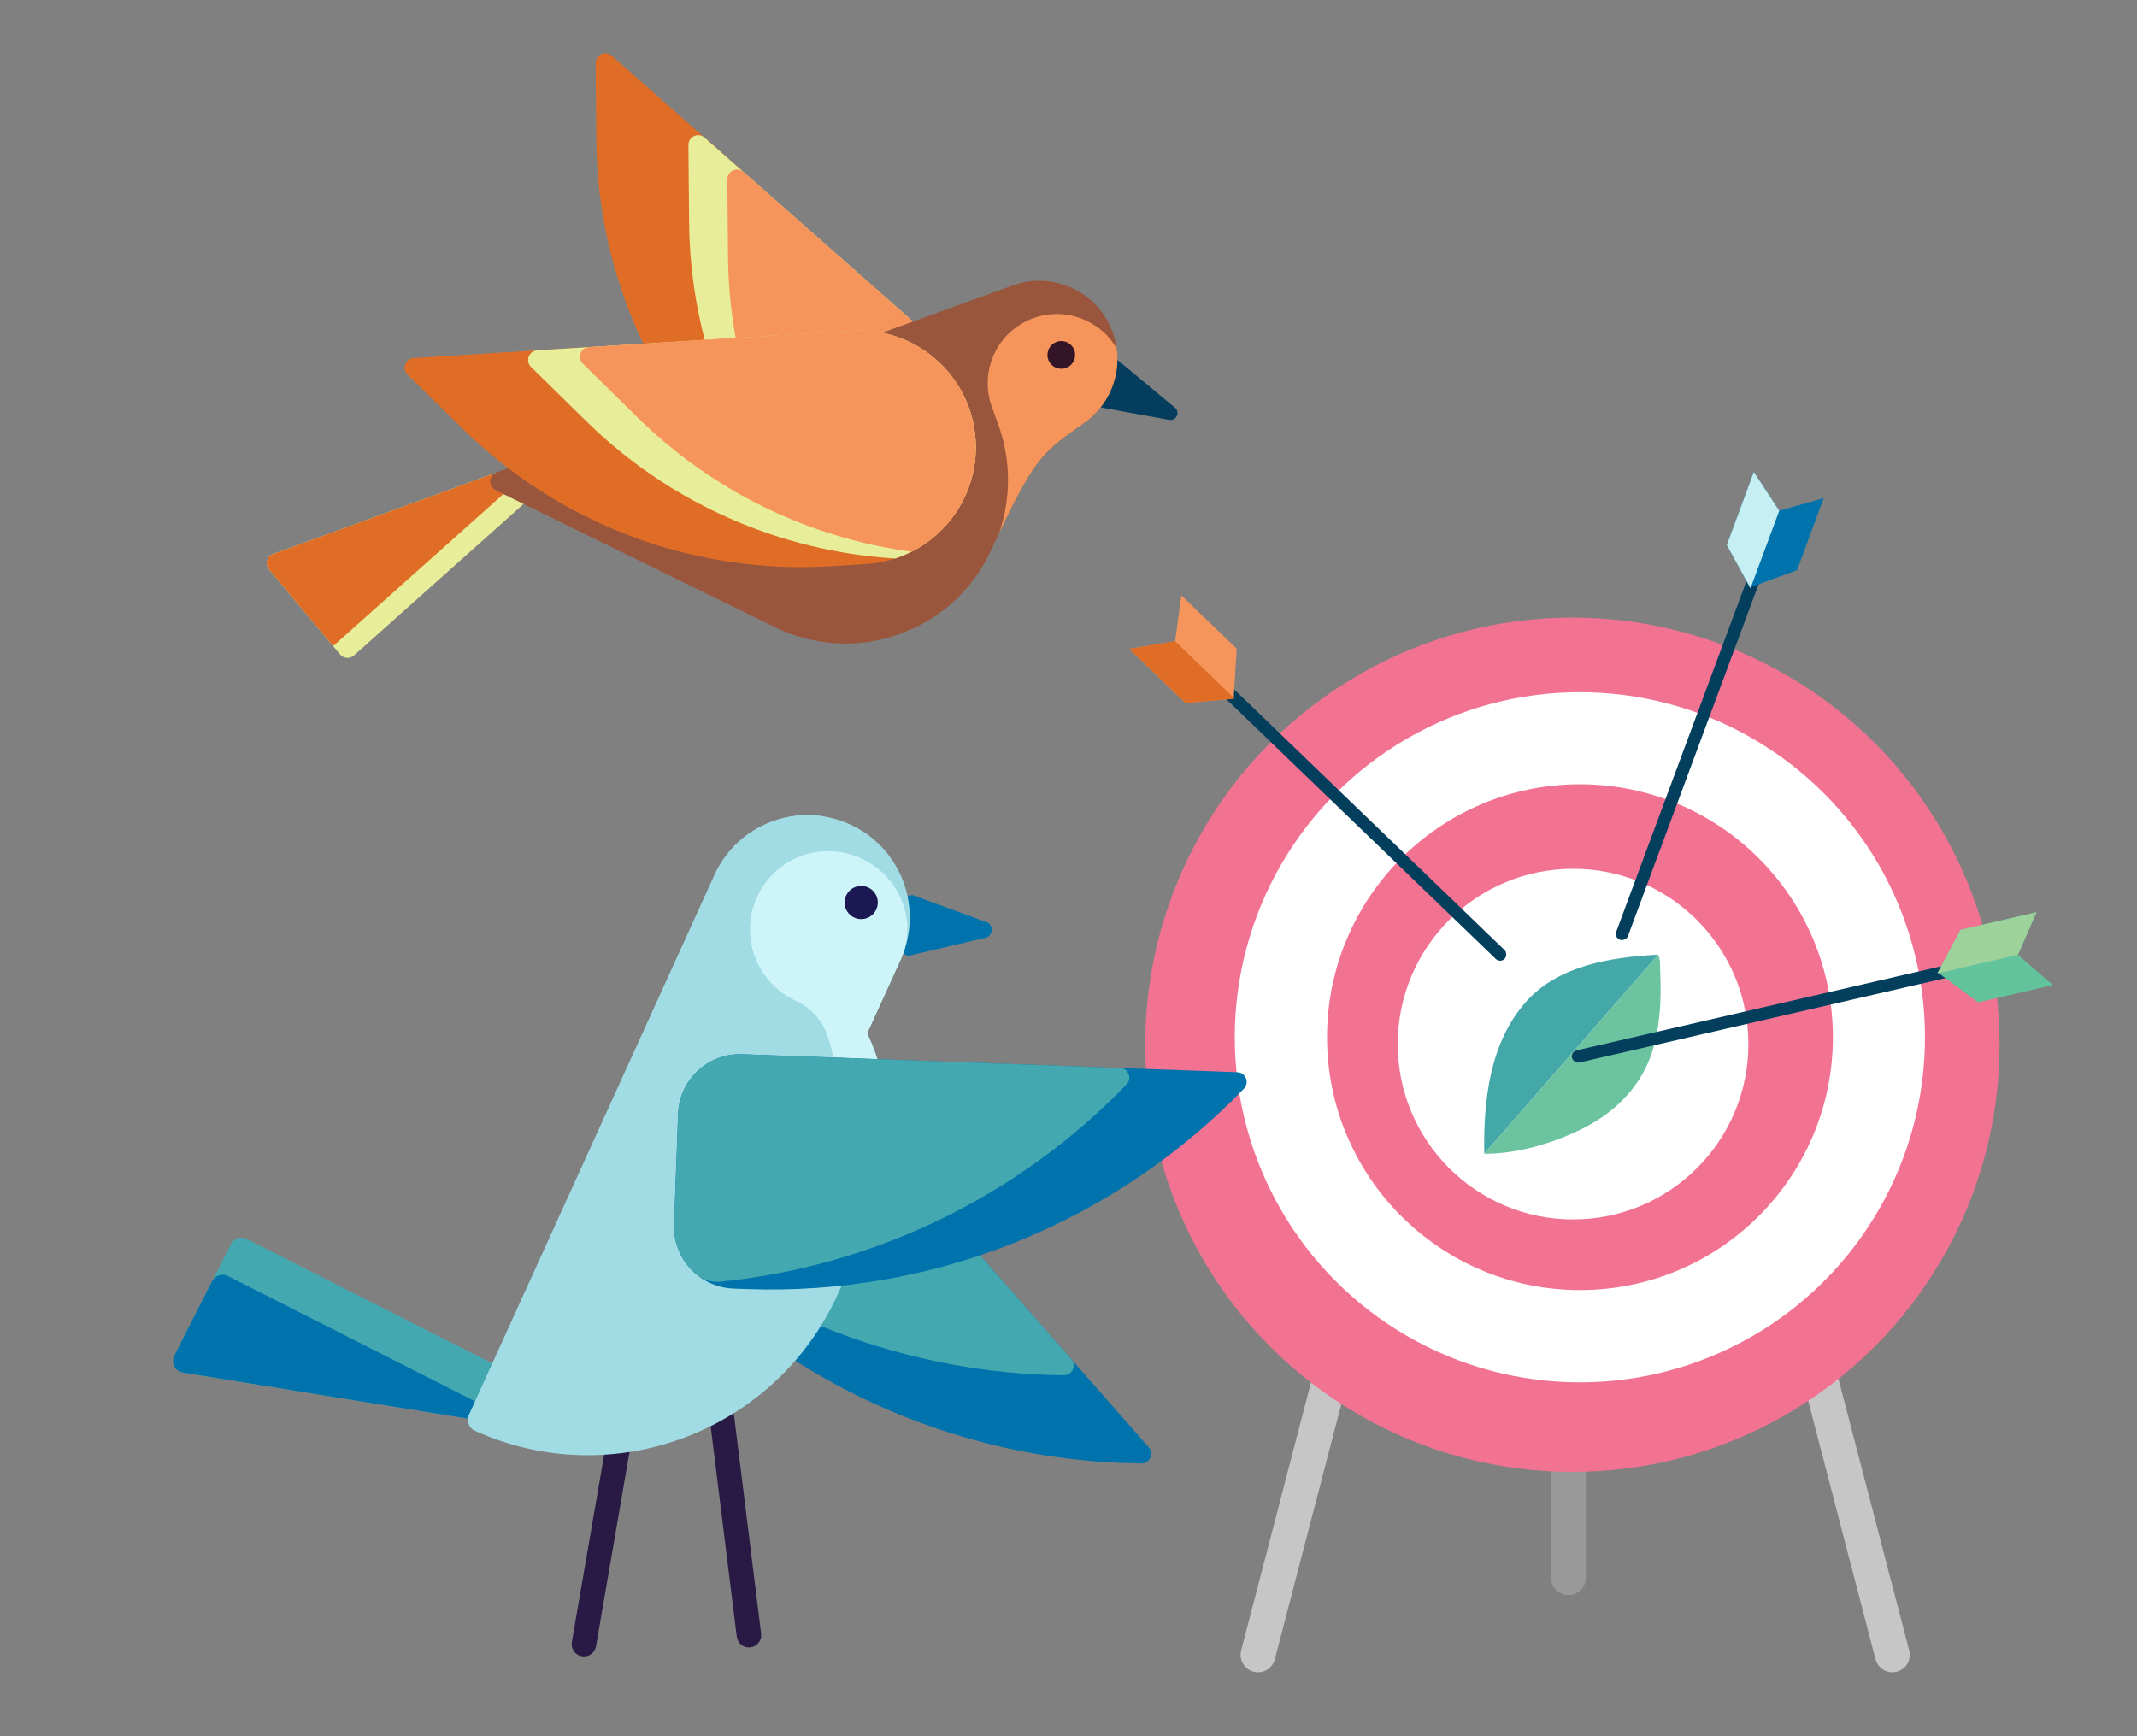 <svg xmlns="http://www.w3.org/2000/svg" id="Layer_1" viewBox="0 0 1195.05 971.05"><rect x="0" y="0" width="1195.05" height="971.05" fill="#808080" stroke="none"/><defs><style>      .st0 {        fill: #043e5d;      }      .st1 {        fill: #e8ed99;      }      .st2 {        stroke: #999;      }      .st2, .st3 {        fill: none;        stroke-linecap: round;        stroke-miterlimit: 10;        stroke-width: 19.47px;      }      .st4 {        fill: #63c39d;      }      .st3 {        stroke: #c6c6c6;      }      .st5 {        fill: #fff;      }      .st6 {        fill: #9dd29b;      }      .st7 {        fill: #043d5d;      }      .st8 {        fill: #291945;      }      .st9 {        fill: #df6d25;      }      .st10 {        fill: #f6955b;      }      .st11 {        fill: #44a8b0;      }      .st12 {        fill: #a1dbe4;      }      .st13 {        fill: #44a8a8;      }      .st14 {        fill: #c6eff4;      }      .st15 {        fill: #f27292;      }      .st16 {        fill: #9a563c;      }      .st17 {        fill: #cdf5f9;      }      .st18 {        fill: #6bc3a0;      }      .st19 {        fill: #1b1853;      }      .st20 {        fill: #341427;      }      .st21 {        fill: #0073ad;      }    </style></defs><line class="st3" x1="703.49" y1="925.5" x2="809.79" y2="517.45"></line><line class="st3" x1="1058.25" y1="925.5" x2="951.95" y2="517.45"></line><line class="st2" x1="877.14" y1="882.36" x2="877.14" y2="737.72"></line><circle class="st15" cx="879.31" cy="584.28" r="238.89"></circle><circle class="st5" cx="883.49" cy="580.1" r="192.99"></circle><circle class="st15" cx="883.55" cy="580.04" r="141.44"></circle><circle class="st5" cx="879.68" cy="583.91" r="98.05"></circle><path class="st8" d="M418.82,921.34c-3.41,0-6.36-2.54-6.8-6.01l-19.69-158.73c-.46-3.76,2.2-7.18,5.96-7.65,3.74-.46,7.18,2.2,7.65,5.96l19.69,158.73c.46,3.76-2.2,7.18-5.96,7.65-.29.04-.57.05-.85.05Z"></path><path class="st8" d="M326.55,926.36c-.39,0-.78-.03-1.17-.1-3.73-.64-6.24-4.19-5.59-7.92l25.44-147.5c.64-3.73,4.19-6.24,7.92-5.59,3.73.64,6.24,4.19,5.59,7.92l-25.44,147.5c-.58,3.34-3.47,5.69-6.75,5.69Z"></path><g><path class="st21" d="M510.86,500.79l41.08,15.01c1.67.61,2.76,2.44,2.64,4.44-.12,2.01-1.41,3.69-3.14,4.1l-42.54,10.01c-.33.08-.66.1-.99.08-.85-.05-1.66-.42-2.31-1.06-.9-.89-1.38-2.21-1.3-3.58l1.46-25.02c.08-1.37.71-2.63,1.71-3.41,1-.79,2.26-.99,3.4-.58Z"></path><g><path class="st21" d="M638.24,818.44c-104.37-1.11-203.39-46.52-272.34-124.97l-4.91-5.58c-1.84-2.09-3.39-4.32-4.59-6.67-.36-.67-.68-1.37-1.01-2.07-6.03-13.45-2.89-29.82,8.77-40.07l46.54-40.91c14.34-12.6,36.18-11.2,48.78,3.14l182.91,208.09c3.13,3.56.58,9.1-4.16,9.04Z"></path><path class="st11" d="M594.9,769.12c-87.22-.92-170.74-32.79-236-89.07-3.59-3.09-6-7.45-6.39-12.18-.87-10.51,3.11-21.3,11.65-28.81l46.54-40.91c14.34-12.6,36.18-11.2,48.78,3.14l139.57,158.78c3.13,3.56.59,9.1-4.16,9.04Z"></path></g><path class="st11" d="M97.48,764.12c-.13-.31-.27-.62-.4-.94-.54-1.64-.41-3.42.38-4.98l31.67-62.48c1.63-3.22,5.59-4.48,8.77-2.87l140.93,71.44c2.48,1.26,3.91,3.93,3.54,6.67l-2.47,18.54c-.22,1.79-1.17,3.36-2.57,4.4-1.41,1.04-3.2,1.5-4.95,1.2l-170.13-27.5c-2.06-.36-3.84-1.65-4.76-3.49Z"></path><path class="st21" d="M97.48,764.12c-.13-.31-.27-.62-.4-.94-.54-1.64-.41-3.42.38-4.98l21.15-41.73c1.63-3.22,5.59-4.48,8.77-2.87l140.93,71.44c2.48,1.26,3.91,3.93,3.52,6.71l-.45,3.19-169.14-27.34c-2.06-.36-3.84-1.65-4.76-3.49Z"></path><path class="st12" d="M485.48,686.46l-17.06,37.52c-17.49,38.47-49,66.28-85.77,80.03-36.73,13.77-78.73,13.59-117.2-3.9-3.28-1.49-4.71-5.39-3.24-8.64l137.34-302.08c6.33-13.93,17.7-24.53,31.97-29.88,14.34-5.37,29.85-4.82,43.74,1.5,13.38,6.08,23.31,16.71,28.75,29.21,6.21,14.38,6.6,31.18-.36,46.5l-18.7,41.12c15.41,33.23,16.85,72.72.53,108.62Z"></path><path class="st12" d="M457.73,673.85l-17.06,37.52c-17.49,38.47-49,66.28-85.77,80.03-29.13,10.92-61.59,13.08-92.95,4.74-.48-1.46-.43-3.16.26-4.66l137.34-302.08c6.33-13.93,17.7-24.53,31.97-29.88,9.44-3.54,19.33-4.49,29-2.96,6.93,5.78,12.27,13.03,15.74,21.06,6.21,14.38,6.6,31.18-.36,46.5l-18.7,41.13c15.41,33.23,16.85,72.71.53,108.61Z"></path><path class="st17" d="M457.73,673.85c14.05-30.91,14.94-64.47,5.08-94.42-2.88-8.75-9.33-15.89-17.72-19.71-22.05-10.02-31.76-36.03-21.76-58.04,5.02-11.04,14.03-18.98,24.51-22.91,8.96-3.33,19.01-3.78,28.6-.71,1.69.48,3.31,1.12,4.93,1.86l.22.1c21.34,9.7,31.78,34.81,22.26,56.23-.07.15-18.9,41.58-18.9,41.58,15.41,33.23,16.85,72.72.53,108.62l-27.75-12.61Z"></path><circle class="st19" cx="481.6" cy="504.73" r="9.28"></circle><g><path class="st21" d="M695.6,608.88c-72.52,75.07-173.54,115.82-277.91,112.03l-7.43-.27c-2.78-.1-5.46-.5-8-1.25-.73-.2-1.47-.44-2.19-.69-13.91-4.76-23.65-18.39-23.09-33.91l2.25-61.92c.69-19.08,16.72-33.98,35.8-33.29l276.87,10.06c4.74.17,7.01,5.82,3.71,9.23Z"></path><path class="st11" d="M629.99,606.49c-60.59,62.74-141.13,101.53-226.86,110.28-4.71.48-9.54-.76-13.24-3.72-8.24-6.59-13.34-16.89-12.92-28.26l2.25-61.92c.69-19.08,16.72-33.98,35.8-33.29l211.26,7.68c4.74.17,7.01,5.82,3.71,9.23Z"></path></g></g><g><path class="st7" d="M623.76,200.31l33.31,27.7c1.36,1.13,1.78,3.03,1.04,4.63-.75,1.6-2.48,2.49-4.21,2.18l-42.59-7.75c-.33-.06-.65-.16-.94-.3-.77-.36-1.41-.97-1.81-1.74-.55-1.06-.58-2.33-.07-3.42l9.28-19.94c.51-1.09,1.49-1.88,2.67-2.15,1.18-.27,2.41.03,3.33.8Z"></path><g><path class="st9" d="M333.09,35.34l.38,43.07c.68,76.69,33.91,149.47,91.39,200.18l14.72,12.99c4.22,3.72,8.82,6.81,13.62,9.26,25.92,13.19,58.52,7.77,78.64-15.03,23.87-27.05,21.31-68.42-5.75-92.29L342.12,31.2c-3.51-3.1-9.04-.57-9.02,4.14Z"></path><path class="st1" d="M384.97,81.11l.38,43.07c.55,65.49,24.89,128.15,67.86,176.66,2.95,1.49,6,2.78,9.13,3.79,24.08,7.93,51.69,1.37,69.51-18.82,23.87-27.05,21.31-68.42-5.75-92.29l-132.11-116.55c-3.51-3.1-9.06-.59-9.02,4.14Z"></path><path class="st10" d="M406.74,100.32l.38,43.07c.49,58.75,20.14,115.25,55.21,161.25,24.08,7.93,51.69,1.37,69.51-18.82,23.87-27.05,21.31-68.42-5.75-92.29l-110.33-97.34c-3.51-3.1-9.06-.59-9.02,4.14Z"></path></g><path class="st1" d="M150.42,318.44l39.73,47.52c1.98,2.36,5.5,2.64,7.81.59l101.54-90.69-22.27-11.41-124.51,45.41c-3.55,1.27-4.73,5.69-2.31,8.57Z"></path><path class="st9" d="M150.42,318.44l35.85,42.87s.11-.07.18-.12l101.54-90.69-11.38-5.82-123.88,45.18c-3.55,1.27-4.73,5.69-2.31,8.57Z"></path><path class="st16" d="M277.21,264.4c-2.49,1.22-3.71,4.13-2.74,6.79.5,1.36,1.49,2.39,2.71,2.99,4.44,2.21,82.53,40.48,156.1,76.54,21.16,10.36,46.35,12.46,70.21,3.75l8.64-3.65c8.2-4,15.53-9.1,21.93-15.07,8.55-8.02,15.38-17.58,20.2-28.08,1.55-3.38,3.02-6.55,4.44-9.54,21.06-44.69,25.89-46.04,48.03-61.95,13.01-9.35,19.91-25.27,17.74-41.28-.42-3.05-1.15-6.11-2.25-9.15-8.27-22.67-33.35-34.35-56.03-26.08l-288.99,104.71Z"></path><g><path class="st9" d="M227.92,209.53l30.73,30.19c54.71,53.74,129.66,81.71,206.17,76.93l19.6-1.23c5.61-.35,11.05-1.42,16.18-3.09,27.66-9,46.87-35.88,44.98-66.23-2.25-36.01-33.32-63.45-69.32-61.19l-244.87,15.32c-4.67.29-6.79,5.99-3.45,9.31Z"></path><path class="st1" d="M296.96,205.21l30.73,30.19c46.69,45.92,108.22,73.02,172.91,76.94,3.14-1.03,6.21-2.28,9.13-3.77,22.63-11.42,37.52-35.59,35.84-62.46-2.25-36.01-33.32-63.45-69.32-61.19l-175.83,11c-4.67.29-6.83,5.99-3.45,9.31Z"></path><path class="st10" d="M325.94,203.39l30.73,30.19c41.89,41.2,95.74,67.25,153.06,74.98,22.63-11.42,37.52-35.59,35.84-62.46-2.25-36.01-33.32-63.45-69.32-61.19l-146.85,9.19c-4.67.29-6.83,5.99-3.45,9.31Z"></path></g><path class="st10" d="M577.78,177.96c-20.08,7.33-30.44,29.57-23.11,49.65l3.47,9.51c7.46,20.46,7.17,41.89.58,61.02,21.06-44.69,25.89-46.04,48.03-61.95,13.01-9.35,19.91-25.27,17.74-41.28-9.22-15.95-28.81-23.49-46.71-16.96Z"></path><circle class="st20" cx="593.5" cy="198.5" r="7.74" transform="translate(22 453.5) rotate(-42.54)"></circle></g><g><rect class="st0" x="652.07" y="456.33" width="220.16" height="6.99" rx="3.49" ry="3.49" transform="translate(532.6 -400.19) rotate(43.95)"></rect><polygon class="st10" points="660.64 333.01 657.16 358.6 631.55 362.94 662.97 393.15 689.88 390.76 691.59 362.78 660.64 333.01"></polygon><polygon class="st9" points="657.16 358.6 690.46 390.71 662.97 393.15 631.55 362.94 657.16 358.6"></polygon></g><g><rect class="st0" x="834.15" y="418.87" width="220.16" height="6.99" rx="3.49" ry="3.49" transform="translate(1668.83 -315.81) rotate(110.37)"></rect><polygon class="st21" points="1019.83 278.6 994.99 285.64 980.77 263.91 965.65 304.79 978.61 328.5 1004.94 318.87 1019.83 278.6"></polygon><polygon class="st14" points="994.99 285.64 978.89 329.01 965.65 304.79 980.77 263.91 994.99 285.64"></polygon></g><g><path class="st13" d="M927.26,533.88l-97.22,111.34c-.59-29.4,3.01-62.37,23.55-85.21,18.26-20.36,47.92-24.73,73.67-26.13Z"></path><path class="st18" d="M927.26,533.88c1.33,2.58,1.03,6.92,1.16,9.88.67,14.81.06,29.76-4.38,44.06-5.91,18.97-19.89,33.33-37.19,42.39-16.62,8.69-37.98,15.2-56.83,15.03l97.24-111.36Z"></path></g><g><rect class="st0" x="876.28" y="563.27" width="220.16" height="6.99" rx="3.49" ry="3.49" transform="translate(2074.86 897.39) rotate(167.01)"></rect><polygon class="st4" points="1148.01 550.87 1128.47 533.99 1138.81 510.17 1096.35 520.01 1083.67 543.87 1106.19 560.57 1148.01 550.87"></polygon><polygon class="st6" points="1128.47 533.99 1083.4 544.39 1096.35 520.01 1138.81 510.17 1128.47 533.99"></polygon></g></svg>